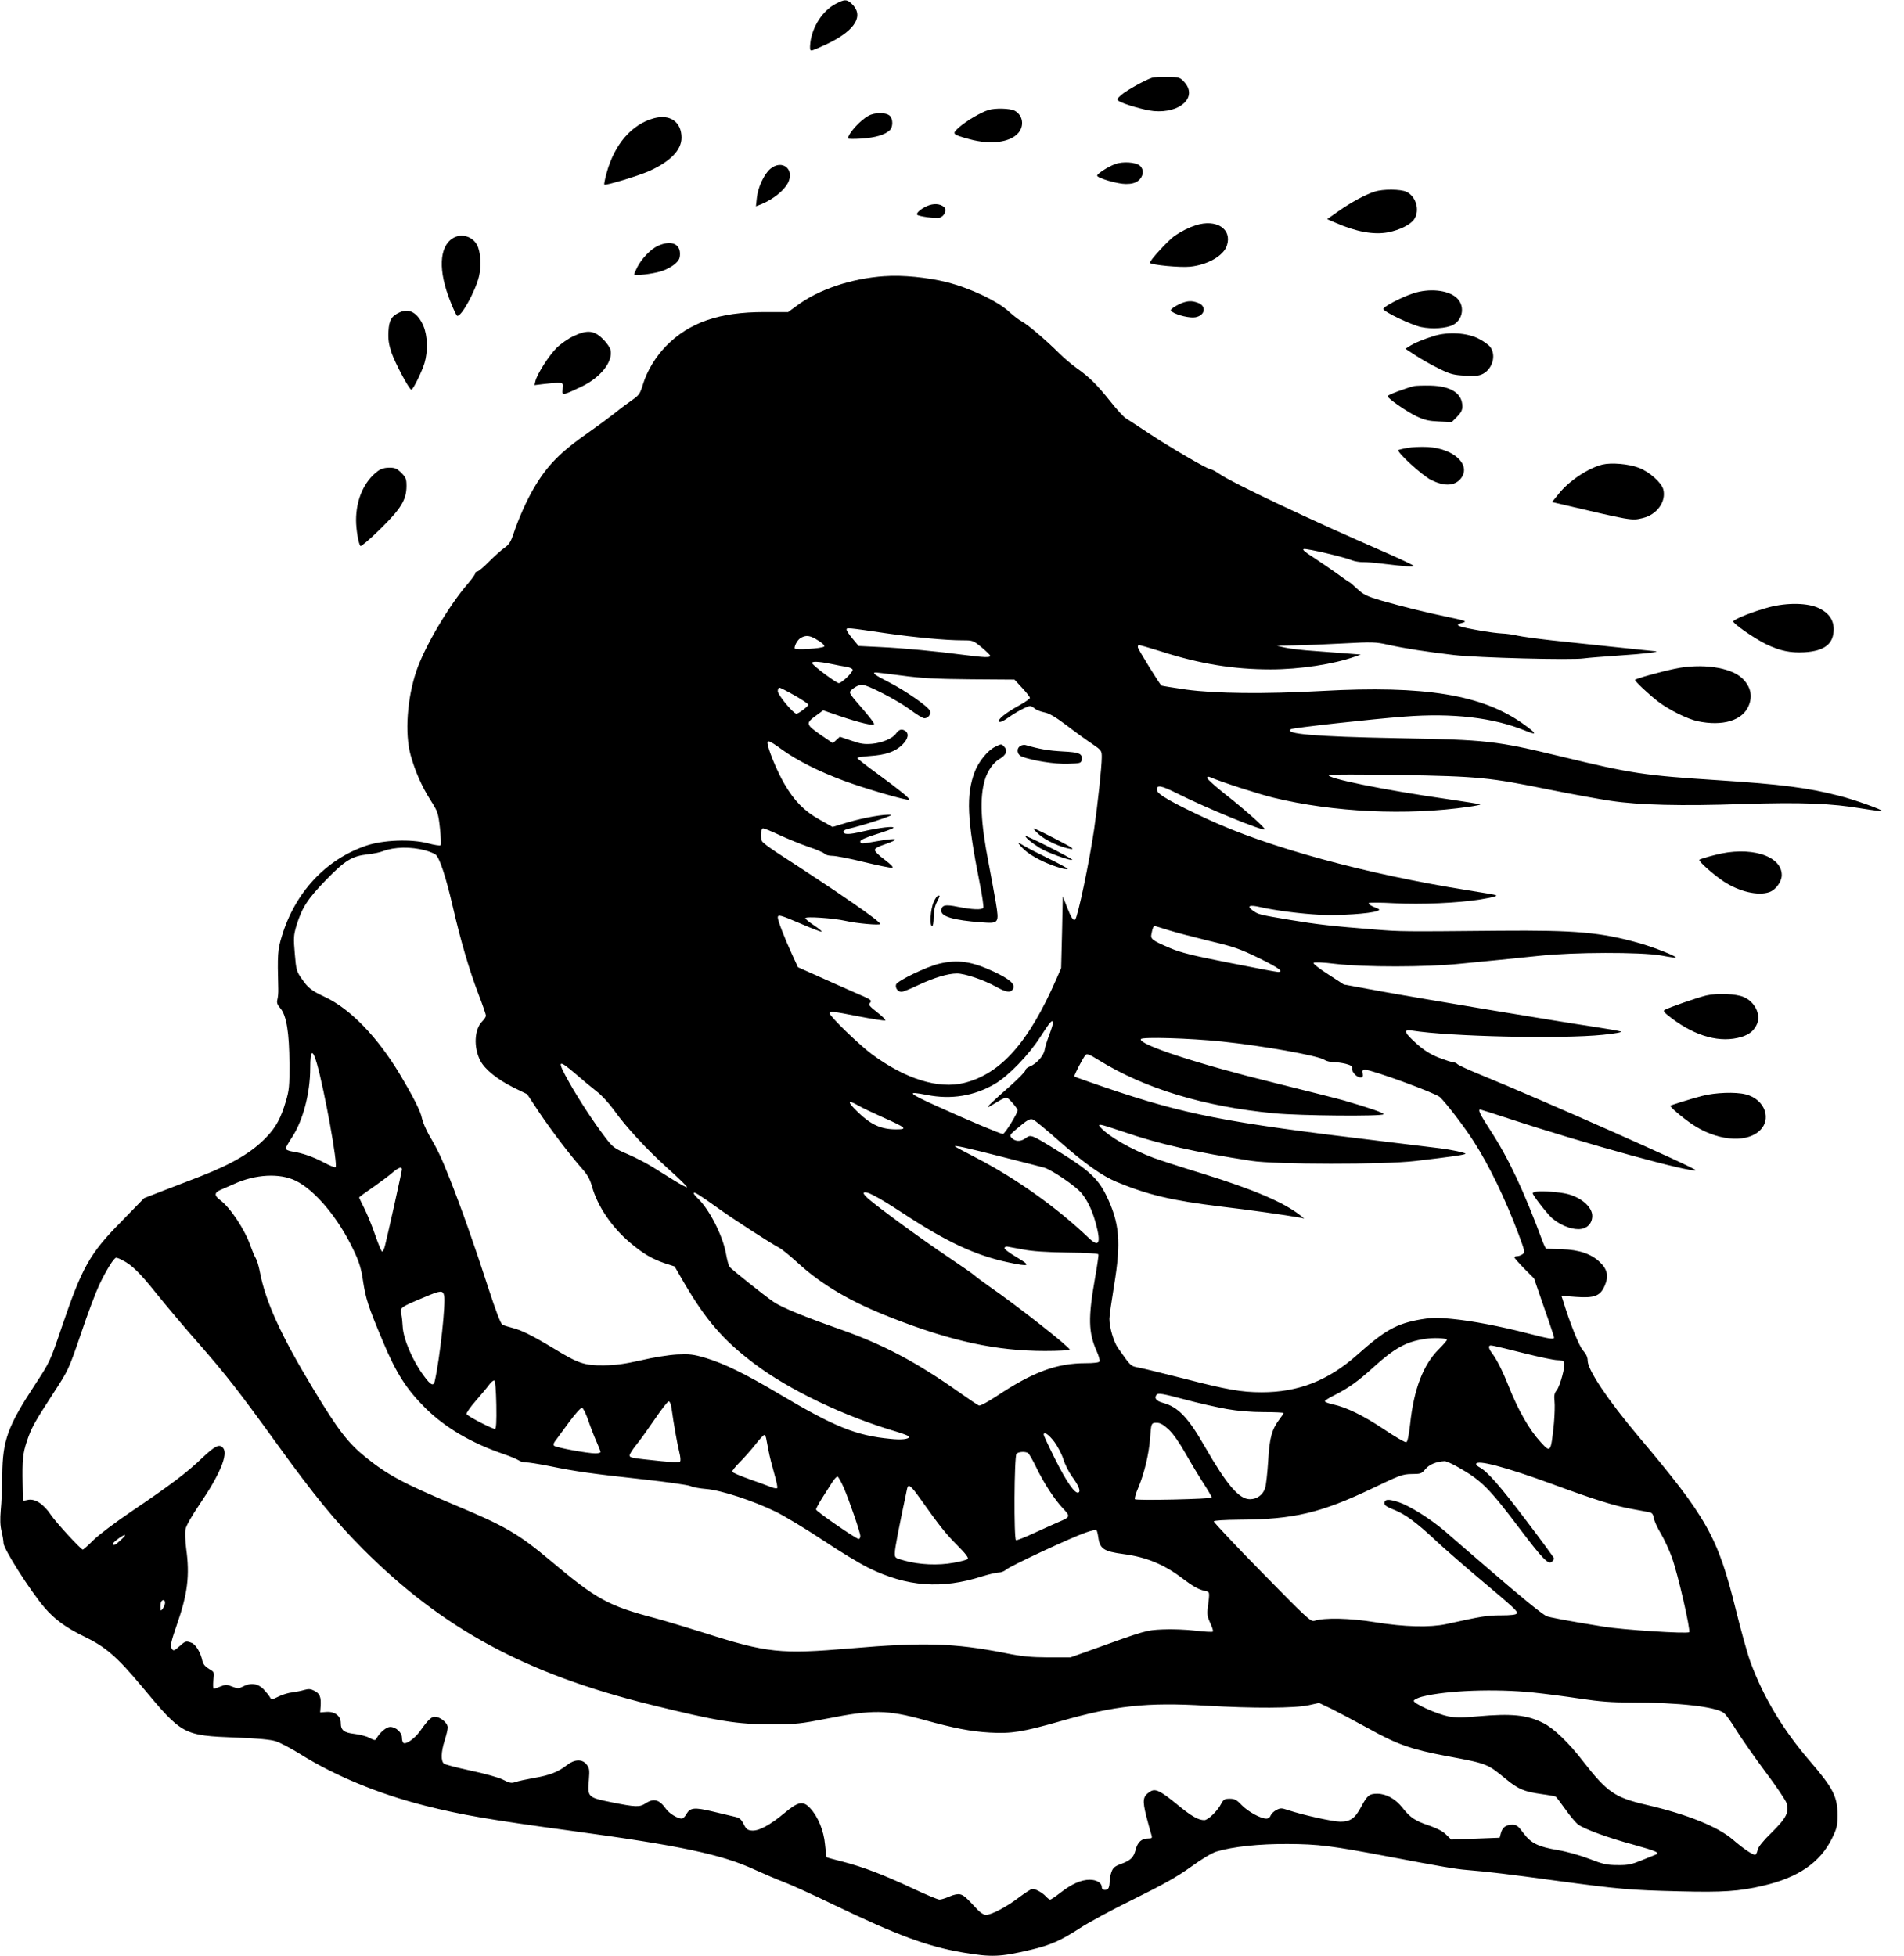<?xml version="1.0" standalone="no"?>
<!DOCTYPE svg PUBLIC "-//W3C//DTD SVG 20010904//EN"
 "http://www.w3.org/TR/2001/REC-SVG-20010904/DTD/svg10.dtd">
<svg version="1.0" xmlns="http://www.w3.org/2000/svg"
 width="1246pt" height="1280pt" viewBox="0 0 1246 1280"
 preserveAspectRatio="xMidYMid meet">
<g transform="translate(0,1280) scale(0.1,-0.1)"
fill="#000000" stroke="none">
<path d="M5469 12775 c-85 -44 -153 -149 -166 -254 -4 -40 -3 -51 8 -51 8 0
59 22 115 49 174 86 229 181 147 257 -32 30 -46 29 -104 -1z"/>
<path d="M7539 12291 c-46 -15 -164 -81 -200 -111 -28 -25 -32 -31 -19 -40 33
-22 169 -61 231 -67 174 -15 287 92 200 189 -28 31 -33 33 -108 35 -43 1 -90
-2 -104 -6z"/>
<path d="M6469 12080 c-48 -14 -143 -70 -189 -110 -53 -47 -52 -49 65 -81 140
-38 266 -21 320 42 40 48 28 117 -26 145 -30 15 -127 18 -170 4z"/>
<path d="M5685 12043 c-55 -29 -135 -117 -135 -149 0 -4 41 -4 90 -1 91 7 149
24 182 54 23 21 23 75 0 96 -24 22 -97 22 -137 0z"/>
<path d="M4279 12026 c-144 -39 -257 -169 -309 -357 -11 -40 -18 -75 -15 -77
8 -8 224 58 292 88 140 63 213 138 213 219 0 103 -75 156 -181 127z"/>
<path d="M7297 11726 c-46 -17 -117 -63 -117 -75 0 -16 133 -55 187 -55 38 0
60 6 80 20 36 27 42 73 13 99 -26 24 -112 30 -163 11z"/>
<path d="M5041 11695 c-41 -35 -81 -121 -88 -189 l-6 -56 38 15 c77 33 144 87
171 137 47 90 -37 158 -115 93z"/>
<path d="M8995 11546 c-61 -20 -152 -69 -235 -127 l-75 -53 51 -22 c138 -61
255 -82 348 -64 77 15 148 51 171 86 38 58 12 149 -51 179 -39 18 -153 19
-209 1z"/>
<path d="M6065 11451 c-40 -18 -72 -47 -63 -56 10 -11 122 -26 145 -20 32 8
52 51 32 69 -25 24 -71 27 -114 7z"/>
<path d="M7825 11326 c-46 -15 -90 -37 -138 -69 -41 -28 -168 -167 -162 -177
9 -14 199 -32 264 -25 115 12 219 72 240 139 35 108 -69 175 -204 132z"/>
<path d="M2963 11241 c-90 -56 -96 -214 -16 -413 19 -49 39 -91 44 -94 24 -14
121 161 144 259 16 68 10 161 -13 204 -31 58 -105 78 -159 44z"/>
<path d="M4305 11191 c-46 -21 -105 -82 -135 -140 -11 -22 -20 -43 -20 -47 0
-11 119 3 178 21 29 9 68 30 87 46 29 25 35 38 35 69 0 67 -62 89 -145 51z"/>
<path d="M5790 10993 c-221 -15 -435 -88 -578 -195 l-54 -40 -157 0 c-295 0
-490 -68 -641 -221 -69 -70 -125 -163 -152 -251 -18 -60 -26 -72 -66 -100 -25
-17 -79 -57 -120 -90 -41 -32 -114 -86 -161 -119 -196 -136 -281 -223 -369
-374 -47 -81 -98 -195 -131 -294 -18 -54 -29 -72 -59 -93 -20 -14 -66 -55
-102 -91 -35 -36 -70 -65 -77 -65 -7 0 -13 -5 -13 -12 0 -6 -22 -37 -48 -67
-124 -143 -283 -412 -337 -571 -61 -180 -77 -410 -38 -551 30 -107 73 -205
131 -296 47 -74 50 -83 61 -182 6 -58 8 -108 4 -112 -5 -4 -42 2 -83 13 -111
29 -294 22 -405 -16 -264 -90 -465 -307 -551 -593 -27 -88 -29 -119 -23 -343
1 -25 -2 -57 -6 -71 -5 -20 -1 -33 20 -57 40 -47 58 -161 59 -362 1 -146 -2
-174 -23 -245 -32 -109 -64 -169 -125 -233 -95 -101 -223 -177 -436 -260 -58
-22 -164 -64 -236 -91 l-131 -51 -149 -153 c-208 -211 -256 -297 -391 -694
-75 -221 -76 -224 -175 -375 -177 -270 -211 -362 -213 -588 -1 -80 -5 -184
-10 -231 -5 -60 -4 -101 5 -138 7 -29 13 -65 13 -78 0 -38 175 -313 269 -423
65 -76 142 -132 258 -188 140 -67 216 -133 378 -327 266 -319 268 -321 622
-335 137 -5 222 -13 255 -24 28 -9 97 -45 155 -81 231 -145 517 -263 820 -340
241 -61 429 -93 960 -165 708 -96 984 -154 1199 -254 64 -29 148 -65 186 -79
39 -14 192 -83 340 -155 409 -196 603 -268 835 -308 190 -32 245 -30 447 18
123 29 195 60 313 137 59 39 221 127 361 195 196 97 281 145 372 210 74 54
137 91 169 101 108 32 279 50 463 49 204 -1 285 -11 670 -84 327 -62 436 -81
505 -86 134 -11 277 -28 590 -71 408 -55 475 -61 806 -69 278 -7 385 0 542 37
229 53 372 151 450 308 33 68 37 83 37 155 0 120 -29 176 -183 355 -172 199
-301 414 -385 641 -20 52 -63 208 -97 345 -119 481 -188 603 -641 1140 -197
234 -329 431 -329 492 0 22 -10 44 -31 67 -26 30 -86 179 -133 334 l-8 23 94
-7 c123 -9 160 6 189 72 28 63 19 107 -31 155 -57 55 -136 81 -250 85 -52 1
-98 3 -101 3 -4 1 -14 22 -24 48 -123 332 -223 545 -344 730 -66 102 -81 133
-64 133 3 0 97 -30 207 -66 478 -157 1182 -351 1202 -331 10 10 -993 455
-1406 624 -74 30 -142 61 -151 69 -8 8 -23 14 -32 14 -9 0 -51 14 -93 30 -55
22 -96 48 -145 92 -80 71 -88 94 -31 85 249 -40 982 -56 1252 -28 88 9 128 17
115 22 -11 4 -85 17 -165 29 -224 33 -1137 185 -1406 234 l-240 44 -103 67
c-61 39 -100 70 -95 75 5 5 65 3 144 -7 189 -22 592 -22 815 1 94 9 213 21
265 26 52 5 167 17 255 26 222 24 662 25 795 2 52 -10 96 -16 97 -14 8 8 -147
69 -240 95 -252 71 -417 85 -912 81 -635 -6 -650 -6 -820 8 -277 22 -375 33
-555 63 -202 34 -206 35 -243 62 -41 29 -20 38 48 22 101 -23 264 -44 395 -51
123 -6 326 7 372 25 21 8 20 10 -20 26 -24 10 -40 21 -35 26 4 4 80 4 167 -1
177 -9 416 1 565 25 89 15 110 21 100 28 -2 2 -83 16 -179 31 -673 107 -1313
282 -1710 467 -224 104 -325 161 -328 187 -6 39 23 35 134 -21 191 -96 558
-246 571 -234 6 7 -132 131 -259 230 -64 51 -117 98 -118 106 0 9 6 11 18 6
74 -32 312 -109 413 -134 393 -96 875 -119 1282 -60 43 6 76 13 74 15 -2 3
-98 18 -213 35 -421 60 -801 138 -778 158 5 4 212 4 459 0 523 -9 591 -16 980
-95 149 -30 331 -63 405 -74 186 -28 462 -35 865 -21 379 12 579 5 783 -30 68
-11 126 -18 128 -16 8 7 -178 74 -281 100 -206 53 -378 75 -795 102 -481 31
-566 44 -1020 154 -436 105 -484 110 -1075 121 -537 10 -747 28 -697 59 14 9
529 66 742 82 317 25 585 -7 792 -92 81 -33 77 -20 -16 46 -268 190 -643 251
-1315 214 -378 -21 -699 -17 -889 9 -84 12 -156 24 -161 26 -11 7 -153 237
-155 250 0 6 1 13 4 15 3 3 70 -17 150 -42 251 -81 473 -117 715 -117 190 0
412 34 550 83 l40 14 -75 6 c-41 3 -141 11 -222 17 -81 5 -171 16 -200 23
l-53 12 115 2 c63 1 207 7 320 13 191 10 211 10 295 -9 114 -25 253 -46 430
-67 155 -18 769 -34 850 -22 28 4 132 12 232 19 159 10 279 25 233 28 -34 3
-508 53 -675 71 -99 11 -200 25 -225 31 -25 6 -71 13 -102 14 -31 2 -85 9
-120 15 -178 31 -197 39 -135 56 29 9 19 12 -103 38 -162 34 -288 66 -433 107
-92 27 -114 38 -154 75 -26 24 -49 44 -51 44 -2 0 -41 26 -85 59 -45 32 -116
80 -157 107 -53 34 -70 49 -57 52 20 4 265 -53 314 -74 18 -7 50 -12 70 -12
21 1 79 -4 128 -10 156 -19 205 -22 205 -14 0 4 -87 45 -192 91 -486 211 -993
451 -1078 510 -25 17 -51 31 -59 31 -20 0 -271 147 -411 240 -63 42 -127 84
-142 93 -15 9 -61 59 -102 111 -87 109 -137 159 -221 218 -33 24 -85 68 -115
98 -83 83 -204 186 -242 206 -18 9 -55 38 -83 63 -76 71 -256 156 -410 195
-124 31 -293 48 -405 39z m10 -2337 c187 -27 390 -46 500 -46 66 0 69 -1 124
-46 31 -26 56 -50 56 -55 0 -13 -40 -11 -166 5 -181 24 -401 45 -552 52 l-143
7 -39 47 c-22 26 -40 53 -40 60 0 14 2 14 260 -24z m-446 -47 c28 -17 45 -34
40 -39 -14 -14 -194 -25 -194 -12 0 23 23 60 44 70 35 18 60 13 110 -19z m83
-153 c37 -8 85 -17 106 -20 20 -4 37 -12 37 -19 0 -18 -72 -87 -91 -87 -16 0
-160 108 -174 129 -9 15 40 14 122 -3z m468 -77 c126 -17 221 -22 447 -24
l287 -2 50 -54 c28 -30 50 -59 51 -65 0 -6 -31 -28 -69 -49 -88 -48 -146 -94
-133 -107 6 -6 28 3 58 25 55 39 127 77 145 77 7 0 20 -7 30 -16 10 -9 38 -20
62 -25 33 -6 72 -29 148 -86 57 -44 132 -98 167 -121 61 -42 62 -44 62 -88 0
-61 -27 -311 -50 -470 -32 -217 -107 -574 -124 -591 -11 -11 -26 11 -53 80
l-28 72 -5 -235 -6 -235 -31 -71 c-181 -414 -363 -620 -603 -680 -168 -42
-385 25 -606 189 -80 59 -274 247 -274 265 0 17 13 16 192 -19 87 -17 164 -29
171 -26 6 2 -17 25 -51 52 -56 44 -61 50 -47 65 13 15 4 20 -98 64 -61 27
-171 75 -243 108 l-132 59 -40 87 c-46 100 -92 218 -92 238 0 22 15 18 153
-41 71 -31 132 -54 134 -51 3 2 -20 21 -51 42 -31 20 -56 41 -56 46 0 13 187
0 265 -18 69 -16 225 -30 225 -20 0 18 -254 194 -677 468 -50 33 -94 66 -97
75 -12 29 -6 83 8 83 7 0 56 -20 107 -44 52 -24 137 -59 189 -77 52 -17 100
-38 106 -45 6 -8 29 -14 51 -14 23 0 116 -18 208 -41 92 -22 174 -39 183 -37
11 2 -6 20 -48 52 -36 26 -65 55 -65 64 0 10 22 23 62 36 111 38 89 46 -52 21
-100 -18 -105 -18 -105 0 0 9 34 24 103 46 56 17 107 36 112 41 14 15 -89 3
-202 -23 -88 -21 -123 -21 -123 0 0 6 12 13 28 17 95 21 303 89 283 92 -41 6
-178 -18 -283 -49 l-100 -30 -85 48 c-100 56 -164 121 -229 232 -42 72 -94
192 -109 254 -10 40 6 35 91 -27 98 -71 238 -142 404 -204 136 -51 421 -134
430 -125 7 7 -61 62 -207 169 -73 53 -133 100 -133 104 0 4 37 10 83 13 103 7
165 28 211 73 41 40 47 77 16 94 -22 12 -38 6 -58 -22 -22 -30 -89 -59 -155
-65 -51 -4 -75 -1 -137 21 l-74 25 -23 -21 -23 -21 -70 48 c-110 76 -111 81
-34 137 l41 30 104 -36 c139 -47 229 -68 229 -53 0 7 -33 50 -73 96 -101 117
-97 108 -62 137 17 13 41 24 55 24 36 0 235 -103 318 -165 40 -30 81 -55 91
-55 25 0 44 25 37 48 -9 27 -159 132 -271 189 -89 45 -113 63 -82 63 6 0 84
-10 172 -21z m-704 -130 c49 -28 89 -55 89 -60 0 -10 -64 -59 -78 -59 -20 0
-122 123 -122 147 0 13 5 23 11 23 6 0 51 -23 100 -51z m-2416 -1014 c28 -8
57 -20 66 -27 26 -22 66 -143 110 -332 53 -230 107 -415 169 -578 28 -72 50
-137 50 -144 0 -7 -11 -24 -24 -37 -52 -52 -58 -169 -13 -257 30 -58 112 -124
221 -178 l86 -42 78 -118 c83 -123 204 -282 282 -370 35 -39 51 -69 64 -115
36 -129 129 -267 250 -369 87 -73 142 -105 226 -134 l65 -21 60 -104 c144
-246 256 -377 460 -531 230 -174 594 -348 938 -448 42 -13 77 -27 77 -31 0
-16 -51 -22 -123 -14 -224 21 -365 78 -725 292 -225 134 -365 202 -489 239
-76 22 -101 25 -183 21 -54 -3 -156 -19 -235 -38 -107 -24 -164 -32 -245 -33
-126 -1 -165 12 -327 111 -141 85 -210 119 -269 134 -27 7 -57 16 -66 21 -11
5 -43 88 -94 245 -86 267 -178 527 -252 713 -54 136 -77 186 -135 284 -20 36
-41 85 -46 109 -8 44 -52 132 -143 285 -147 246 -325 430 -491 508 -89 42
-111 59 -150 116 -37 52 -39 60 -48 168 -9 103 -8 119 11 184 36 117 73 174
193 298 126 129 169 156 275 168 37 4 80 13 97 20 75 29 184 31 280 5z m4860
-521 c44 -14 163 -45 265 -70 165 -39 200 -51 328 -113 132 -65 167 -91 125
-91 -10 0 -153 27 -318 60 -236 46 -319 67 -385 95 -124 53 -133 60 -124 98 7
37 12 47 22 47 4 0 43 -12 87 -26z m-755 -610 c0 -8 -11 -43 -24 -77 -13 -34
-27 -78 -30 -98 -7 -39 -54 -91 -98 -108 -16 -6 -28 -17 -28 -25 0 -8 -48 -57
-107 -109 -60 -52 -117 -105 -128 -117 -19 -22 -17 -21 25 4 89 54 86 54 125
10 19 -21 34 -43 35 -48 0 -20 -84 -156 -97 -156 -15 0 -218 85 -423 178 -200
90 -214 105 -73 77 157 -31 307 -7 443 72 91 54 222 189 300 311 64 100 80
117 80 86z m1105 -119 c269 -28 629 -92 672 -120 12 -8 38 -15 58 -15 20 0 56
-5 81 -11 34 -9 44 -16 42 -29 -4 -23 30 -60 55 -60 15 0 18 5 15 25 -4 20 -1
25 16 25 43 0 460 -152 489 -179 38 -35 163 -198 222 -291 101 -158 204 -370
292 -604 42 -113 44 -121 27 -133 -10 -7 -26 -13 -36 -13 -10 0 -18 -3 -18 -7
0 -4 29 -37 64 -73 l65 -65 65 -189 c37 -104 66 -193 66 -198 0 -14 -32 -9
-171 27 -187 48 -364 82 -499 95 -96 10 -130 9 -200 -3 -161 -28 -235 -69
-419 -233 -190 -168 -384 -244 -624 -244 -132 0 -226 16 -512 90 -126 32 -256
64 -287 70 -61 12 -54 5 -142 130 -28 39 -56 135 -56 190 0 20 14 117 30 215
48 289 37 414 -52 596 -54 108 -114 163 -306 282 -188 117 -186 115 -222 88
-32 -23 -69 -21 -92 6 -11 13 -7 20 22 45 87 74 100 81 123 71 12 -6 90 -70
172 -143 165 -145 276 -224 375 -265 204 -84 360 -121 680 -160 189 -22 426
-56 515 -72 l30 -6 -25 20 c-108 85 -303 169 -639 273 -141 43 -286 90 -323
104 -145 55 -290 138 -342 195 -17 18 -17 21 -3 21 9 0 76 -21 149 -46 233
-80 467 -133 838 -190 157 -24 868 -25 1070 -1 240 28 330 41 330 48 0 6 -92
26 -165 35 -22 3 -206 25 -410 50 -1001 120 -1258 170 -1785 349 -107 37 -197
68 -199 71 -5 4 56 123 73 141 9 10 27 3 83 -32 303 -188 691 -306 1152 -350
170 -16 706 -21 715 -6 5 8 -90 41 -259 90 -38 11 -245 63 -458 116 -500 123
-892 252 -871 286 9 15 318 6 529 -16z m-5921 -146 c50 -177 138 -661 122
-676 -4 -4 -37 9 -74 29 -72 38 -142 63 -209 73 -25 4 -43 12 -43 20 0 7 18
39 40 72 72 108 120 289 120 454 0 120 15 130 44 28z m1695 -68 c44 -38 105
-89 136 -113 31 -23 80 -77 110 -118 80 -113 218 -262 359 -389 70 -62 124
-116 122 -119 -3 -3 -41 17 -83 43 -43 27 -110 68 -148 92 -39 24 -111 61
-160 82 -84 36 -94 43 -143 107 -75 98 -172 246 -237 361 -83 148 -76 157 44
54z m1848 -205 c23 -14 95 -48 160 -77 155 -69 166 -79 86 -79 -96 0 -163 30
-247 111 -73 70 -73 87 1 45z m938 -335 c132 -33 257 -66 277 -71 52 -15 210
-123 246 -168 42 -53 68 -109 92 -193 37 -137 23 -165 -48 -97 -206 197 -475
388 -730 520 -75 39 -139 73 -142 76 -11 11 79 -9 305 -67z m-3925 -83 c0 -12
-94 -435 -111 -500 -5 -21 -14 -38 -18 -38 -5 0 -25 48 -45 106 -20 59 -52
137 -71 175 -19 38 -35 71 -35 73 0 3 39 32 88 65 48 34 105 76 127 95 41 36
65 45 65 24z m-695 -74 c127 -62 280 -245 379 -455 36 -75 49 -117 61 -197 18
-119 33 -168 130 -398 88 -211 156 -316 282 -441 129 -126 297 -225 507 -297
44 -15 89 -34 101 -42 12 -8 32 -13 46 -13 13 1 83 -10 154 -24 174 -36 277
-50 614 -87 156 -17 295 -37 310 -44 14 -7 60 -16 101 -19 96 -7 310 -77 457
-149 59 -29 198 -113 308 -186 110 -74 245 -155 300 -182 251 -123 477 -140
742 -55 43 13 91 25 107 25 17 0 39 9 50 19 25 23 423 209 518 242 37 13 70
21 73 17 4 -4 9 -24 12 -45 10 -78 36 -95 165 -112 150 -20 264 -67 383 -157
71 -54 109 -75 150 -84 33 -7 32 -3 19 -108 -6 -44 -3 -62 16 -103 13 -27 21
-52 17 -55 -4 -4 -55 -1 -114 6 -59 7 -155 11 -213 8 -111 -5 -110 -5 -490
-142 l-115 -41 -145 0 c-117 1 -172 6 -285 29 -330 65 -533 71 -1010 30 -457
-39 -545 -30 -958 102 -111 35 -254 78 -317 95 -311 82 -386 123 -690 379
-208 174 -295 225 -626 363 -333 140 -436 195 -579 310 -118 95 -183 180 -343
445 -214 354 -316 578 -352 772 -7 36 -19 76 -27 88 -8 13 -23 49 -34 80 -36
105 -133 252 -199 300 -39 29 -38 48 3 66 17 7 57 25 87 38 141 65 301 73 405
22z m2752 -171 c106 -77 354 -237 411 -267 18 -9 72 -53 120 -97 160 -147 351
-259 622 -364 389 -152 683 -215 998 -215 90 0 162 4 162 9 0 17 -342 286
-530 416 -47 33 -89 65 -95 71 -5 6 -86 62 -178 124 -157 105 -438 310 -517
378 -19 17 -32 33 -28 37 15 15 86 -22 256 -133 285 -188 476 -277 689 -322
143 -31 154 -24 55 34 -46 27 -81 53 -79 60 2 6 10 10 18 9 8 -1 55 -10 104
-19 61 -12 153 -18 290 -20 123 -1 201 -6 203 -12 2 -6 -8 -75 -22 -154 -46
-261 -44 -357 11 -480 14 -31 22 -61 18 -67 -3 -7 -41 -11 -90 -11 -191 0
-345 -57 -587 -218 -58 -38 -103 -62 -112 -59 -9 4 -66 42 -128 86 -282 199
-497 313 -778 412 -239 84 -383 143 -439 181 -61 42 -273 211 -287 229 -6 8
-16 46 -23 85 -21 120 -113 299 -190 368 -11 11 -21 23 -21 28 0 13 32 -7 147
-89z m-3884 -350 c62 -32 111 -80 223 -220 63 -78 186 -225 275 -325 179 -205
258 -306 509 -653 247 -342 382 -507 565 -691 522 -523 1066 -817 1885 -1019
437 -108 565 -129 795 -128 154 0 187 4 355 37 304 60 392 59 640 -9 194 -54
305 -75 427 -82 142 -8 216 4 458 73 361 104 572 126 957 103 309 -18 580 -17
672 3 l68 15 82 -39 c44 -22 153 -80 241 -128 188 -105 280 -137 508 -180 269
-50 268 -49 392 -151 81 -67 121 -83 237 -99 45 -6 86 -14 89 -16 4 -2 32 -40
63 -83 30 -43 68 -88 84 -100 44 -31 194 -86 360 -131 151 -42 180 -54 146
-66 -10 -4 -53 -21 -94 -38 -64 -26 -87 -31 -155 -30 -68 0 -95 6 -185 41 -60
23 -148 48 -205 57 -130 22 -176 45 -226 112 -34 46 -44 54 -72 54 -42 0 -65
-17 -75 -55 l-8 -30 -159 -6 -158 -6 -33 32 c-21 22 -59 41 -110 59 -94 31
-127 54 -176 117 -45 57 -104 91 -164 92 -53 0 -66 -10 -106 -85 -40 -76 -71
-98 -137 -98 -49 0 -243 43 -343 76 -42 14 -49 14 -76 0 -17 -9 -33 -25 -37
-36 -4 -12 -15 -20 -28 -20 -38 0 -120 46 -162 89 -32 34 -46 41 -77 41 -34 0
-41 -4 -56 -32 -25 -49 -87 -108 -111 -108 -39 0 -85 26 -177 102 -114 93
-144 107 -179 84 -47 -31 -50 -55 -23 -163 14 -54 29 -108 33 -120 6 -20 4
-23 -22 -23 -42 0 -69 -24 -81 -73 -14 -52 -32 -70 -97 -94 -41 -15 -52 -25
-62 -53 -7 -19 -12 -51 -12 -71 -1 -24 -7 -39 -17 -43 -18 -7 -34 0 -34 16 0
28 -34 48 -79 48 -57 0 -119 -28 -193 -86 -31 -24 -60 -44 -66 -44 -5 0 -17 9
-28 21 -22 24 -66 49 -88 49 -8 0 -47 -25 -88 -56 -80 -61 -180 -114 -216
-114 -14 0 -36 14 -54 33 -77 83 -91 95 -114 101 -15 4 -42 -1 -71 -14 -25
-11 -54 -20 -65 -20 -11 0 -90 33 -177 74 -188 88 -320 139 -455 174 -56 14
-103 27 -106 29 -2 2 -7 40 -11 84 -8 90 -46 183 -98 238 -46 49 -77 43 -168
-33 -93 -78 -169 -119 -214 -114 -27 2 -37 10 -53 43 -17 33 -28 41 -61 48
-22 5 -86 20 -143 34 -117 28 -146 25 -170 -17 -9 -17 -23 -30 -30 -30 -28 0
-83 34 -104 64 -43 61 -80 71 -133 36 -39 -26 -65 -25 -224 7 -156 32 -157 33
-147 149 5 63 3 75 -15 98 -29 37 -79 35 -129 -4 -56 -44 -113 -67 -216 -84
-50 -9 -105 -21 -122 -27 -25 -9 -38 -6 -81 16 -30 15 -117 39 -211 59 -88 19
-167 39 -175 46 -21 17 -19 76 5 152 11 34 20 72 20 84 0 25 -36 60 -72 69
-30 8 -51 -10 -111 -95 -34 -46 -89 -86 -107 -75 -5 3 -10 19 -10 35 0 34 -40
70 -77 70 -24 0 -67 -36 -88 -73 -9 -17 -12 -17 -47 1 -20 11 -64 22 -97 26
-70 8 -91 24 -91 71 0 47 -39 77 -94 73 l-41 -3 3 40 c4 60 -5 83 -40 101 -25
13 -38 14 -67 6 -20 -6 -55 -13 -78 -16 -24 -2 -64 -14 -90 -27 -45 -22 -47
-22 -57 -4 -6 11 -25 34 -42 52 -37 38 -84 44 -135 17 -28 -14 -34 -14 -70 0
-35 14 -43 14 -75 1 -20 -8 -40 -15 -45 -15 -5 0 -6 25 -3 55 7 54 7 54 -29
75 -25 15 -38 31 -43 53 -11 53 -43 107 -70 117 -36 14 -40 13 -77 -20 -41
-35 -43 -36 -56 -12 -7 14 1 50 34 144 73 209 88 327 63 507 -6 48 -8 104 -4
125 4 23 41 87 93 164 131 192 187 326 153 367 -24 29 -52 15 -136 -64 -97
-94 -212 -181 -464 -351 -102 -69 -214 -153 -248 -187 -35 -35 -67 -63 -70
-63 -12 0 -174 176 -208 226 -48 72 -103 108 -149 100 l-35 -7 -2 108 c-3 161
1 201 28 283 30 88 45 116 174 315 97 149 99 152 180 389 44 132 99 276 120
320 47 98 96 176 110 176 6 0 25 -7 43 -17z m2103 -229 c12 -49 -27 -410 -61
-561 -8 -36 -27 -27 -72 35 -73 98 -134 241 -138 322 -1 25 -5 62 -9 82 -9 42
-9 43 149 109 108 46 123 47 131 13z m6563 -290 c3 -2 -21 -30 -53 -62 -103
-102 -164 -263 -188 -491 -8 -71 -17 -115 -25 -118 -7 -3 -73 35 -147 85 -137
91 -244 143 -335 163 -28 6 -51 15 -51 20 0 5 28 23 63 40 94 48 153 90 252
180 141 128 217 170 340 188 56 9 133 6 144 -5z m510 -90 c96 -24 192 -44 213
-44 25 0 41 -5 44 -15 9 -23 -26 -152 -48 -181 -16 -20 -19 -35 -15 -72 3 -26
1 -92 -4 -147 -20 -191 -21 -193 -86 -122 -76 82 -148 209 -213 373 -38 96
-76 170 -107 211 -14 18 -22 37 -18 43 7 11 -2 13 234 -46z m-6731 -337 c2
-111 -1 -157 -9 -157 -19 0 -181 84 -186 97 -3 6 24 45 59 85 35 40 75 88 88
106 13 18 29 31 35 29 6 -2 11 -62 13 -160z m4780 -27 c74 -13 159 -20 243
-20 71 0 129 -3 129 -6 0 -3 -11 -20 -25 -38 -52 -69 -67 -120 -76 -275 -5
-80 -14 -161 -20 -178 -14 -44 -53 -73 -99 -73 -72 0 -151 93 -295 343 -109
191 -175 260 -273 287 -46 12 -61 32 -43 54 10 12 39 7 179 -30 92 -25 218
-53 280 -64z m-3633 3 c14 -102 37 -230 50 -283 8 -32 11 -58 5 -64 -5 -5 -55
-4 -122 3 -193 20 -208 22 -208 38 0 8 20 39 44 69 25 30 79 106 122 169 43
63 83 115 90 115 8 0 15 -19 19 -47z m-545 -78 c15 -44 39 -106 54 -139 14
-32 26 -62 26 -67 0 -5 -15 -9 -34 -9 -52 0 -258 38 -270 50 -7 7 -3 19 12 37
12 16 52 70 89 121 39 53 74 91 82 90 8 -2 26 -39 41 -83z m3798 -59 c29 -27
71 -87 111 -158 35 -62 88 -150 118 -196 29 -45 53 -86 53 -91 0 -10 -492 -21
-503 -11 -4 4 6 39 23 78 38 91 68 215 76 317 7 104 8 105 44 105 23 0 43 -12
78 -44z m-748 -81 c22 -30 49 -82 59 -114 10 -33 35 -82 54 -109 45 -61 61
-99 45 -108 -21 -13 -79 69 -154 220 -41 82 -74 153 -74 158 0 24 34 1 70 -47z
m-1886 23 c3 -13 10 -50 16 -83 6 -33 23 -99 37 -148 14 -48 23 -90 19 -94 -4
-4 -21 -1 -39 6 -18 7 -81 31 -142 52 -60 21 -111 43 -113 49 -2 5 20 33 48
61 29 29 74 80 102 115 27 35 54 64 59 64 5 0 11 -10 13 -22z m1714 -96 c6 -5
30 -45 52 -91 51 -106 119 -210 175 -270 51 -54 50 -57 -27 -90 -26 -11 -97
-43 -158 -71 -60 -28 -115 -50 -121 -48 -15 5 -12 547 3 565 12 14 56 17 76 5z
m2815 -93 c151 -85 202 -136 404 -404 146 -193 185 -234 208 -215 8 7 15 17
15 22 0 5 -83 118 -184 251 -172 227 -252 318 -304 346 -12 6 -22 16 -22 21 0
32 195 -20 493 -129 282 -104 410 -144 527 -165 52 -10 105 -19 116 -22 15 -3
23 -13 27 -38 3 -19 24 -65 46 -101 22 -37 54 -106 71 -153 40 -108 125 -481
114 -492 -12 -12 -441 16 -559 36 -236 38 -364 62 -377 70 -42 25 -160 121
-371 303 -132 113 -264 228 -295 255 -92 78 -226 162 -297 186 -70 23 -95 21
-95 -7 0 -13 18 -25 60 -41 75 -29 149 -84 272 -199 52 -49 176 -157 274 -240
250 -210 269 -228 260 -241 -5 -8 -40 -12 -104 -12 -91 0 -124 -6 -357 -57
-108 -23 -273 -19 -465 12 -165 27 -333 31 -400 9 -22 -7 -52 21 -342 317
-175 178 -316 329 -315 334 2 6 68 10 168 11 356 2 533 44 874 207 177 85 194
91 253 92 59 0 65 2 90 32 25 30 70 49 125 52 10 1 50 -17 90 -40z m-4021
-134 c40 -95 108 -293 108 -316 0 -11 -5 -19 -11 -19 -16 0 -279 181 -279 193
0 5 17 37 38 71 22 34 51 80 66 104 15 24 32 42 37 40 6 -2 24 -35 41 -73z
m496 -66 c135 -190 172 -236 246 -310 54 -54 76 -83 69 -90 -6 -6 -48 -17 -94
-25 -99 -18 -222 -13 -319 14 -64 17 -65 18 -64 52 0 29 22 143 80 418 7 35
24 23 82 -59z m-5230 -278 c-34 -32 -48 -38 -48 -21 0 10 72 62 78 55 2 -2
-11 -17 -30 -34z m292 -409 c0 -10 -7 -27 -15 -38 -14 -18 -14 -17 -15 12 0
17 3 34 7 37 12 13 23 7 23 -11z m8955 -587 c77 -8 215 -26 307 -40 126 -19
206 -25 330 -25 318 0 557 -28 610 -69 13 -10 50 -62 82 -115 33 -52 117 -173
187 -267 71 -94 133 -187 140 -206 19 -60 0 -98 -96 -193 -55 -53 -88 -95 -92
-112 -3 -16 -10 -31 -15 -34 -11 -7 -79 39 -146 97 -99 86 -300 167 -567 229
-208 48 -258 83 -415 285 -93 121 -192 216 -260 250 -107 54 -206 64 -432 44
-98 -9 -141 -9 -190 0 -78 16 -231 85 -226 103 3 7 27 19 54 26 161 41 478 53
729 27z"/>
<path d="M6512 7913 c-48 -23 -108 -97 -133 -162 -58 -153 -51 -312 32 -728
17 -84 27 -157 24 -163 -9 -15 -74 -12 -165 6 -86 18 -110 12 -110 -27 0 -37
85 -61 260 -74 117 -9 119 -7 97 128 -10 56 -30 170 -46 252 -54 275 -61 434
-26 552 17 58 56 114 95 136 44 26 56 54 34 78 -21 23 -20 23 -62 2z"/>
<path d="M6678 7919 c-29 -16 -23 -58 10 -70 66 -26 216 -50 300 -47 82 3 87
4 90 26 6 41 -12 49 -125 55 -91 5 -149 15 -243 42 -8 2 -23 0 -32 -6z"/>
<path d="M6798 7341 c45 -41 141 -85 208 -96 30 -4 9 10 -96 64 -74 39 -139
70 -145 70 -5 0 9 -17 33 -38z"/>
<path d="M6710 7330 c0 -11 42 -46 95 -79 48 -30 203 -86 212 -77 3 2 -65 40
-151 83 -86 44 -156 76 -156 73z"/>
<path d="M6670 7275 c29 -37 65 -65 130 -99 66 -35 177 -72 187 -62 3 2 -50
32 -118 65 -68 33 -144 72 -169 87 -34 21 -41 23 -30 9z"/>
<path d="M6110 6898 c-21 -46 -28 -158 -10 -158 6 0 10 26 10 58 0 38 7 71 20
97 23 46 23 45 10 45 -6 0 -20 -19 -30 -42z"/>
<path d="M6146 6494 c-84 -20 -274 -112 -282 -136 -7 -23 12 -48 36 -48 9 0
60 20 111 45 103 48 192 75 252 75 50 0 176 -42 254 -86 70 -39 98 -42 113
-14 16 29 -22 63 -124 111 -147 69 -239 82 -360 53z"/>
<path d="M9250 10881 c-80 -26 -202 -90 -197 -104 6 -19 184 -104 247 -117 71
-15 164 -9 209 14 68 36 79 131 20 180 -57 49 -177 60 -279 27z"/>
<path d="M7734 10817 c-17 -7 -42 -20 -55 -29 -20 -15 -22 -19 -9 -28 33 -23
118 -43 153 -36 65 12 74 75 15 95 -38 14 -64 13 -104 -2z"/>
<path d="M2615 10756 c-53 -24 -69 -51 -73 -124 -3 -52 2 -84 19 -137 24 -70
117 -245 131 -245 11 0 68 116 86 174 23 77 20 180 -7 243 -38 87 -93 118
-156 89z"/>
<path d="M3752 10600 c-34 -16 -84 -51 -110 -77 -51 -51 -126 -169 -138 -216
l-6 -27 58 7 c33 4 75 8 94 8 34 0 35 -1 32 -38 -3 -36 -2 -38 20 -32 13 3 60
24 105 46 125 60 207 165 188 241 -3 13 -22 41 -42 62 -62 65 -106 71 -201 26z"/>
<path d="M9385 10602 c-71 -22 -131 -47 -164 -69 l-24 -15 69 -45 c38 -25 107
-64 153 -86 73 -36 94 -41 169 -45 68 -4 92 -1 117 12 63 34 87 121 48 175
-10 14 -45 39 -77 55 -76 39 -198 46 -291 18z"/>
<path d="M9255 10274 c-54 -13 -175 -58 -175 -66 0 -14 123 -100 190 -132 53
-25 81 -31 147 -34 l83 -4 35 35 c25 25 35 44 35 66 0 87 -74 135 -210 138
-47 1 -94 -1 -105 -3z"/>
<path d="M9211 9869 c-30 -5 -57 -12 -60 -14 -12 -13 157 -167 213 -195 82
-41 146 -41 187 -1 87 88 -27 206 -209 216 -42 2 -101 0 -131 -6z"/>
<path d="M10486 9760 c-95 -24 -220 -108 -287 -193 l-42 -52 29 -7 c495 -116
490 -116 564 -98 93 22 155 108 135 187 -11 45 -93 117 -160 142 -68 26 -181
35 -239 21z"/>
<path d="M2473 9718 c-90 -67 -143 -186 -143 -322 0 -60 16 -156 29 -169 4 -4
62 45 128 110 137 134 173 193 173 283 0 46 -4 56 -34 86 -28 28 -41 34 -78
34 -30 0 -54 -7 -75 -22z"/>
<path d="M11575 8826 c-101 -27 -227 -77 -232 -92 -4 -13 135 -110 214 -149
92 -44 159 -58 251 -53 132 8 192 55 192 151 0 59 -32 106 -94 136 -73 37
-211 39 -331 7z"/>
<path d="M10960 8424 c-101 -21 -260 -66 -260 -73 0 -10 88 -93 150 -141 70
-54 191 -114 258 -129 166 -35 296 4 336 102 27 65 12 126 -43 179 -76 72
-266 99 -441 62z"/>
<path d="M11221 7205 c-52 -13 -97 -27 -100 -31 -8 -8 90 -96 158 -141 101
-67 227 -97 301 -70 41 15 80 68 80 111 0 129 -210 192 -439 131z"/>
<path d="M11165 6286 c-58 -14 -240 -77 -271 -94 -13 -7 -3 -18 47 -56 158
-119 319 -162 455 -121 54 16 86 44 104 89 23 62 -18 142 -89 172 -50 22 -173
27 -246 10z"/>
<path d="M11140 5629 c-72 -18 -201 -59 -208 -64 -7 -6 76 -77 141 -121 155
-105 344 -126 436 -48 90 75 43 211 -85 243 -66 17 -200 12 -284 -10z"/>
<path d="M10058 5003 c-16 -2 -28 -7 -28 -10 0 -14 93 -133 126 -163 51 -44
119 -73 173 -73 54 0 91 35 91 87 0 58 -72 121 -165 144 -49 12 -160 20 -197
15z"/>
</g>
</svg>
